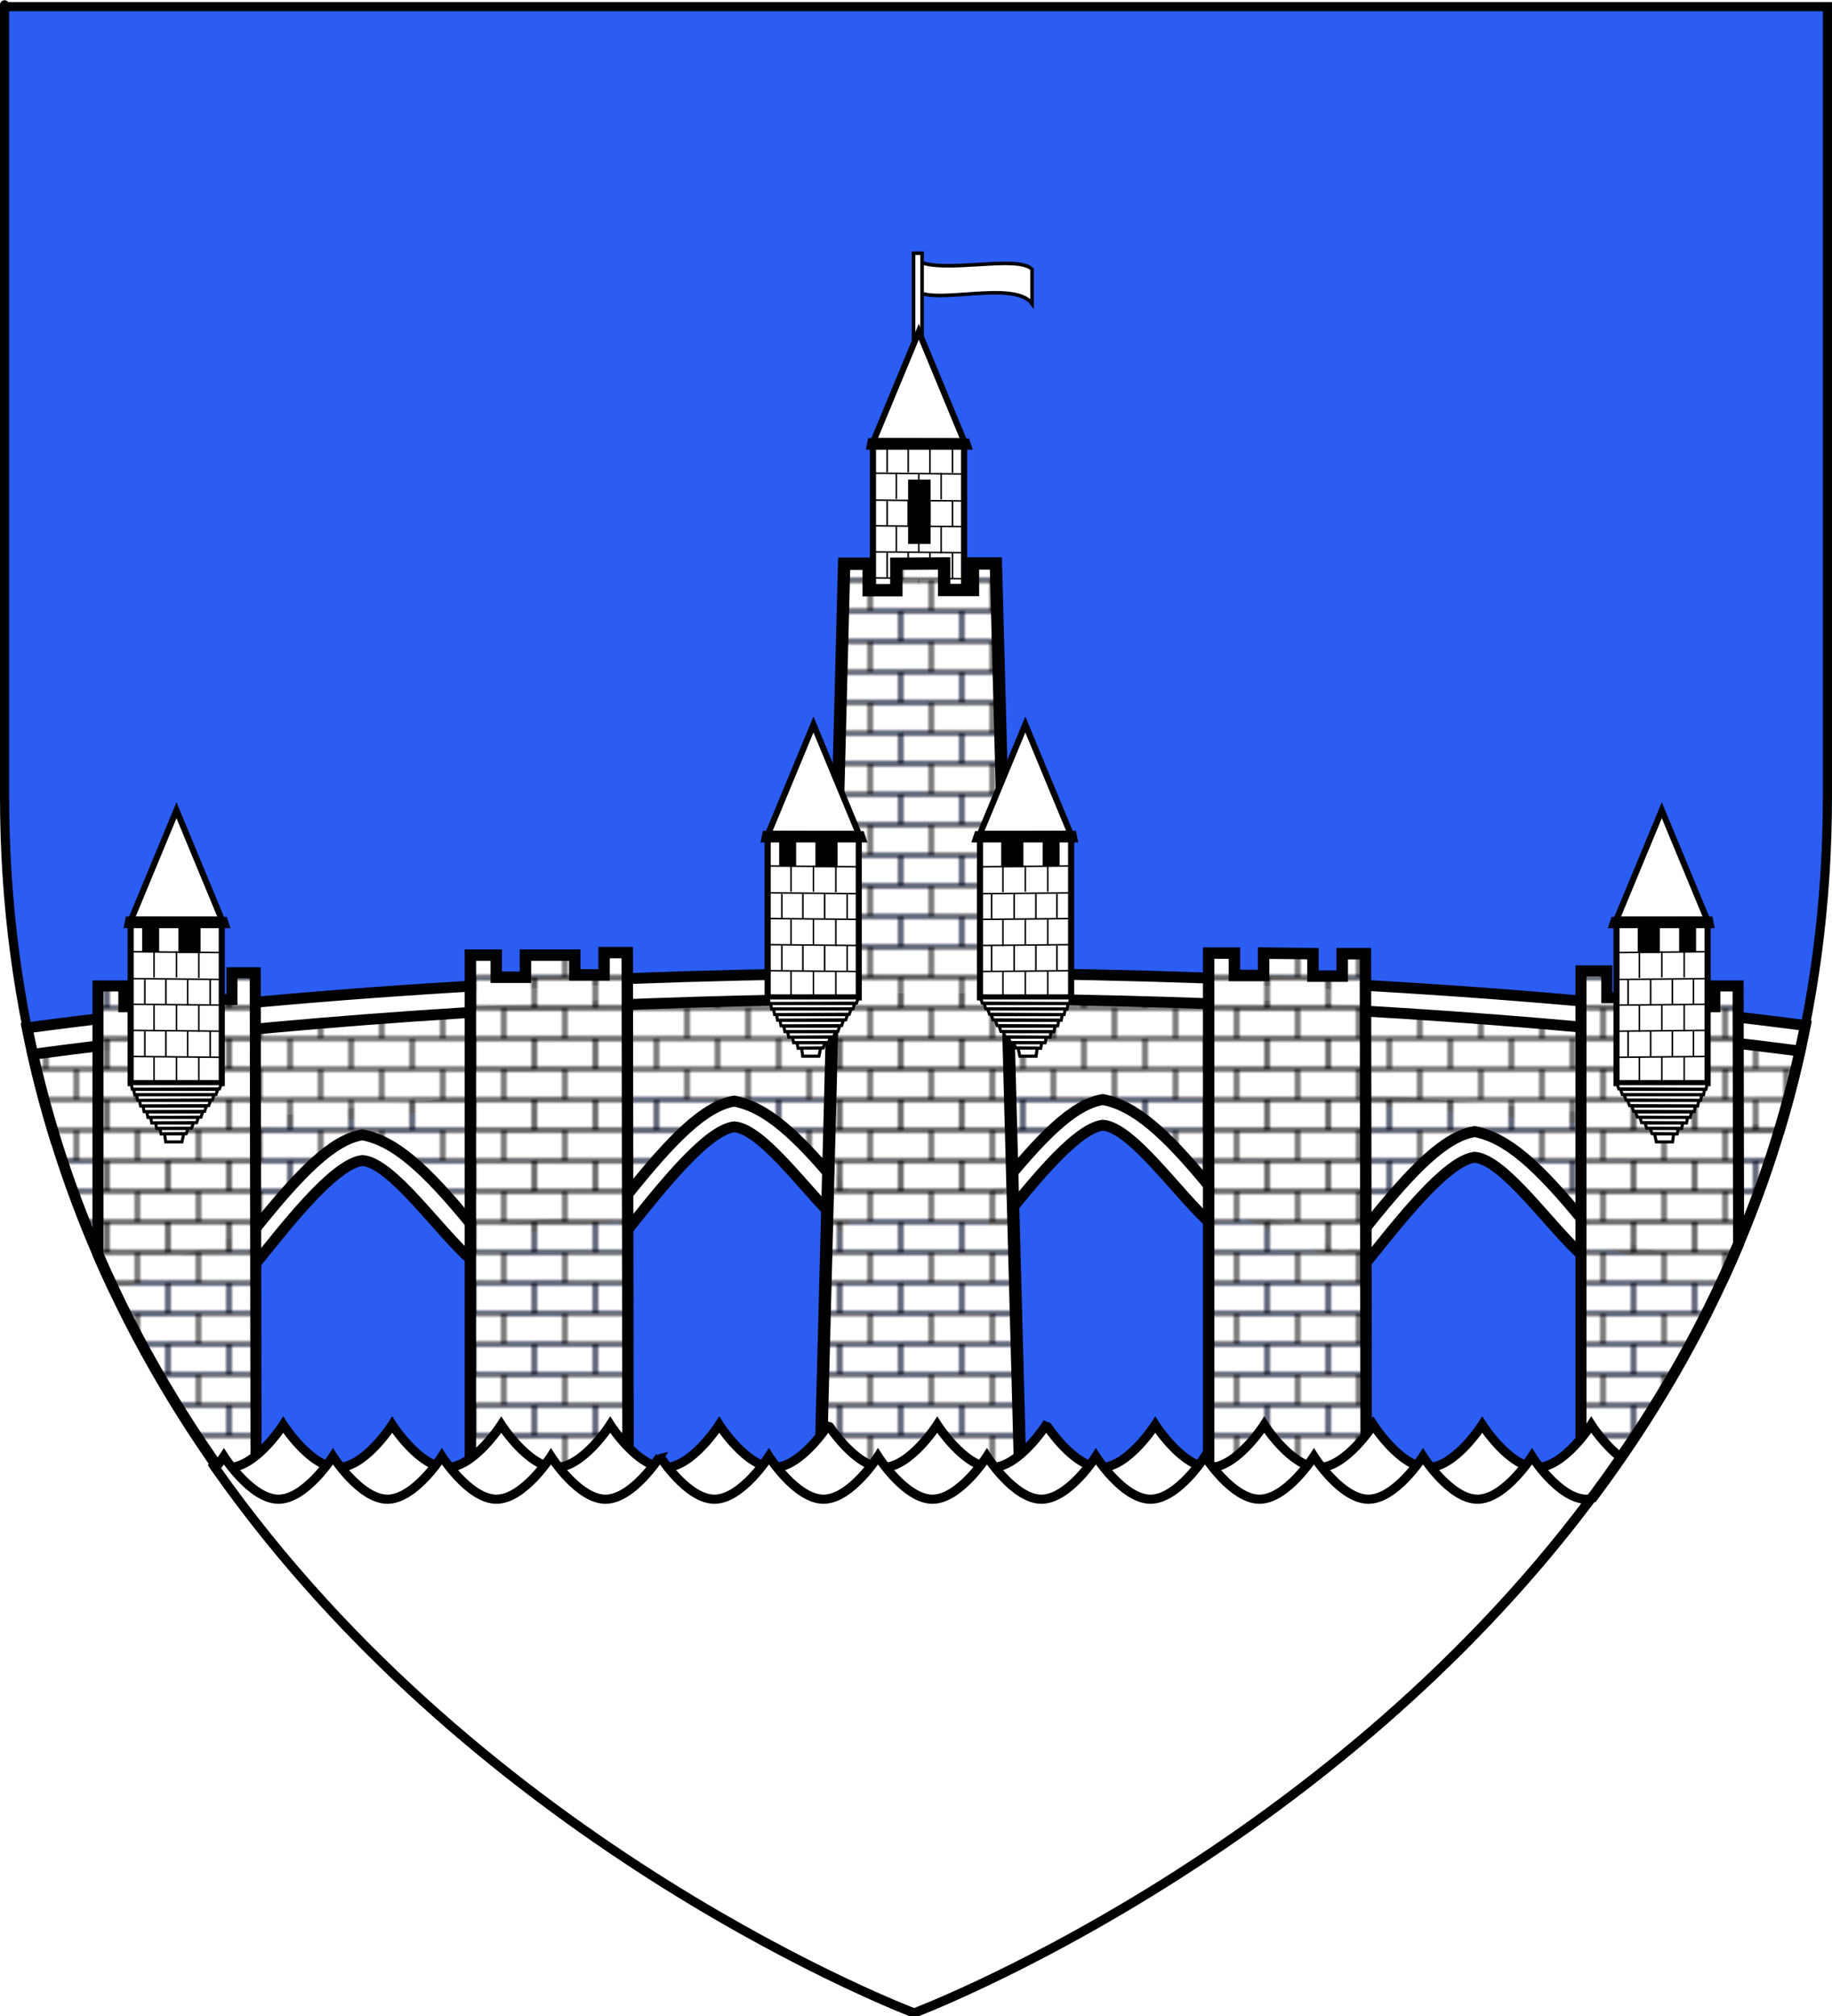 <?xml version="1.0" encoding="UTF-8" standalone="no"?>
<!-- Created with Inkscape (http://www.inkscape.org/) -->
<svg
   xmlns:dc="http://purl.org/dc/elements/1.1/"
   xmlns:cc="http://web.resource.org/cc/"
   xmlns:rdf="http://www.w3.org/1999/02/22-rdf-syntax-ns#"
   xmlns:svg="http://www.w3.org/2000/svg"
   xmlns="http://www.w3.org/2000/svg"
   xmlns:xlink="http://www.w3.org/1999/xlink"
   xmlns:sodipodi="http://sodipodi.sourceforge.net/DTD/sodipodi-0.dtd"
   xmlns:inkscape="http://www.inkscape.org/namespaces/inkscape"
   version="1.0"
   width="600"
   height="660"
   id="svg2"
   sodipodi:version="0.32"
   inkscape:version="0.44.1"
   sodipodi:docname="Blason_Charenton-le-Pont_94.svg"
   sodipodi:docbase="O:\blasons">
  <sodipodi:namedview
     inkscape:window-height="712"
     inkscape:window-width="1024"
     inkscape:pageshadow="2"
     inkscape:pageopacity="0.0"
     guidetolerance="10.0"
     gridtolerance="10.0"
     objecttolerance="10.0"
     borderopacity="1.0"
     bordercolor="#666666"
     pagecolor="#ffffff"
     id="base"
     inkscape:zoom="0.46604765"
     inkscape:cx="319.98937"
     inkscape:cy="192.8696"
     inkscape:window-x="-4"
     inkscape:window-y="-4"
     inkscape:current-layer="svg2" />
  <desc
     id="desc4">Flag of Canton of Valais (Wallis)</desc>
  <defs
     id="defs6">
    <pattern
       inkscape:collect="always"
       xlink:href="#pattern3964"
       id="pattern4021"
       patternTransform="translate(-65,390)" />
    <pattern
       inkscape:collect="always"
       xlink:href="#pattern3966"
       id="pattern4014"
       patternTransform="translate(-65,390)" />
    <pattern
       inkscape:collect="always"
       xlink:href="#pattern3970"
       id="pattern4008"
       patternTransform="translate(-65,390)" />
    <pattern
       inkscape:collect="always"
       xlink:href="#pattern3974"
       id="pattern4002"
       patternTransform="translate(-65,390)" />
    <pattern
       inkscape:collect="always"
       xlink:href="#pattern3978"
       id="pattern3996"
       patternTransform="translate(-65,390)" />
    <pattern
       inkscape:collect="always"
       xlink:href="#pattern3982"
       id="pattern3990"
       patternTransform="translate(-65,390)" />
    <pattern
       inkscape:collect="always"
       xlink:href="#pattern3874"
       id="pattern3982"
       patternTransform="translate(-54.733,390)" />
    <pattern
       inkscape:collect="always"
       xlink:href="#pattern3870"
       id="pattern3978"
       patternTransform="translate(-54.733,390)" />
    <pattern
       inkscape:collect="always"
       xlink:href="#pattern3866"
       id="pattern3974"
       patternTransform="translate(-54.733,390)" />
    <pattern
       inkscape:collect="always"
       xlink:href="#pattern3862"
       id="pattern3970"
       patternTransform="translate(-54.733,390)" />
    <pattern
       inkscape:collect="always"
       xlink:href="#pattern3858"
       id="pattern3966"
       patternTransform="translate(-54.733,390)" />
    <pattern
       inkscape:collect="always"
       xlink:href="#pattern3856"
       id="pattern3964"
       patternTransform="translate(-54.733,390)" />
    <pattern
       inkscape:collect="always"
       xlink:href="#pattern2267"
       id="pattern3874"
       patternTransform="translate(-65,390)" />
    <pattern
       inkscape:collect="always"
       xlink:href="#pattern2273"
       id="pattern3870"
       patternTransform="translate(-65,390)" />
    <pattern
       inkscape:collect="always"
       xlink:href="#pattern2279"
       id="pattern3866"
       patternTransform="translate(-65,390)" />
    <pattern
       inkscape:collect="always"
       xlink:href="#pattern2285"
       id="pattern3862"
       patternTransform="translate(-65,390)" />
    <pattern
       inkscape:collect="always"
       xlink:href="#pattern2291"
       id="pattern3858"
       patternTransform="translate(-65,390)" />
    <pattern
       inkscape:collect="always"
       xlink:href="#pattern2300"
       id="pattern3856"
       patternTransform="translate(-65,390)" />
    <pattern
       inkscape:collect="always"
       xlink:href="#pattern18108"
       id="pattern2300"
       patternTransform="translate(-65,390)" />
    <pattern
       inkscape:collect="always"
       xlink:href="#pattern18108"
       id="pattern2291"
       patternTransform="translate(-65,390)" />
    <pattern
       inkscape:collect="always"
       xlink:href="#pattern18108"
       id="pattern2285"
       patternTransform="translate(-65,390)" />
    <pattern
       inkscape:collect="always"
       xlink:href="#pattern18108"
       id="pattern2279"
       patternTransform="translate(-65,390)" />
    <pattern
       inkscape:collect="always"
       xlink:href="#pattern18108"
       id="pattern2273"
       patternTransform="translate(-65,390)" />
    <pattern
       inkscape:collect="always"
       xlink:href="#pattern18108"
       id="pattern2267"
       patternTransform="translate(-65,390)" />
    <linearGradient
       id="linearGradient2893">
      <stop
         style="stop-color:#ffffff;stop-opacity:0.314"
         offset="0"
         id="stop2895" />
      <stop
         style="stop-color:#ffffff;stop-opacity:0.251"
         offset="0.19"
         id="stop2897" />
      <stop
         style="stop-color:#6b6b6b;stop-opacity:0.125"
         offset="0.6"
         id="stop2901" />
      <stop
         style="stop-color:#000000;stop-opacity:0.125"
         offset="1"
         id="stop2899" />
    </linearGradient>
    <radialGradient
       cx="221.445"
       cy="226.331"
       r="300"
       fx="221.445"
       fy="226.331"
       id="radialGradient3163"
       xlink:href="#linearGradient2893"
       gradientUnits="userSpaceOnUse"
       gradientTransform="matrix(1.353,0,0,1.349,-77.629,-85.747)" />
    <pattern
       id="pattern18108"
       patternTransform="translate(-65,390)"
       height="20"
       width="40"
       patternUnits="userSpaceOnUse">
      <g
         transform="translate(65,-390)"
         id="g18100">
        <path
           id="path18072"
           d="M -65,390.25 L -25,390.25 L -25,399.75 L -65,399.75 L -65,390.25 z "
           style="opacity:1;fill:#ffffff;fill-opacity:1;fill-rule:nonzero;stroke:none;stroke-width:0.5;stroke-linecap:square;stroke-linejoin:miter;marker-start:none;stroke-miterlimit:1.5;stroke-dasharray:none;stroke-opacity:1;display:inline" />
        <path
           id="path18074"
           d="M -64.75,400.25 L -45.25,400.25 L -45.25,409.75 L -64.75,409.75 L -64.75,400.25 z "
           style="opacity:1;fill:#ffffff;fill-opacity:1;fill-rule:nonzero;stroke:#000000;stroke-width:0.5;stroke-linecap:square;stroke-linejoin:miter;marker-start:none;stroke-miterlimit:1.5;stroke-dasharray:none;stroke-opacity:1;display:inline" />
        <path
           id="path18076"
           d="M -44.75,400.25 L -25.25,400.25 L -25.25,409.75 L -44.75,409.75 L -44.75,400.25 z "
           style="opacity:1;fill:#ffffff;fill-opacity:1;fill-rule:nonzero;stroke:#000000;stroke-width:0.5;stroke-linecap:square;stroke-linejoin:miter;marker-start:none;stroke-miterlimit:1.5;stroke-dasharray:none;stroke-opacity:1;display:inline" />
        <path
           id="path18078"
           d="M -54.75,390.25 L -35.25,390.25 L -35.25,399.75 L -54.75,399.75 L -54.75,390.25 z "
           style="opacity:1;fill:#ffffff;fill-opacity:1;fill-rule:nonzero;stroke:#000000;stroke-width:0.5;stroke-linecap:square;stroke-linejoin:miter;marker-start:none;stroke-miterlimit:1.5;stroke-dasharray:none;stroke-opacity:1;display:inline" />
        <path
           id="path18080"
           d="M -25.25,399.75 C -28.417,399.75 -31.583,399.75 -34.75,399.75 C -34.75,396.583 -34.75,393.417 -34.75,390.25 C -31.583,390.25 -28.417,390.25 -25.25,390.25"
           style="opacity:1;fill:none;fill-opacity:1;fill-rule:nonzero;stroke:#000000;stroke-width:0.5;stroke-linecap:square;stroke-linejoin:miter;marker-start:none;stroke-miterlimit:1.5;stroke-dasharray:none;stroke-opacity:1;display:inline" />
        <path
           sodipodi:nodetypes="cccc"
           id="path18082"
           d="M -64.75,390.25 L -55.25,390.25 L -55.25,399.75 L -64.75,399.75"
           style="opacity:1;fill:none;fill-opacity:1;fill-rule:nonzero;stroke:#000000;stroke-width:0.5;stroke-linecap:square;stroke-linejoin:miter;marker-start:none;stroke-miterlimit:1.5;stroke-dasharray:none;stroke-opacity:1;display:inline" />
      </g>
    </pattern>
  </defs>
  <g
     style="display:inline"
     id="layer3">
    <path
       d="M 300,658.5 C 300,658.5 598.5,546.18 598.5,260.728 C 598.5,-24.723 598.5,2.176 598.5,2.176 L 1.5,2.176 L 1.5,260.728 C 1.5,546.18 300,658.5 300,658.5 z "
       style="fill:#2b5df2;fill-opacity:1;fill-rule:evenodd;stroke:none;stroke-width:1px;stroke-linecap:butt;stroke-linejoin:miter;stroke-opacity:1"
       id="path2855" />
  </g>
  <path
     style="fill:white;fill-opacity:1;fill-rule:nonzero;stroke:black;stroke-width:3.565;stroke-miterlimit:4;stroke-opacity:1;display:inline"
     d="M 299.531 318.562 C 198.345 318.697 97.287 324.645 8.875 336.5 C 11.369 348.965 14.467 361.024 18.062 372.688 C 71.929 372.446 162.472 354.199 299.094 353.969 C 436.222 353.738 528.391 370.101 582.812 369.812 C 586.108 358.802 588.963 347.438 591.281 335.719 C 502.345 324.154 400.878 318.428 299.531 318.562 z "
     id="path9623" />
  <path
     style="fill:url(#pattern4021);fill-opacity:1;fill-rule:nonzero;stroke:black;stroke-width:3.565;stroke-miterlimit:4;stroke-opacity:1;display:inline"
     d="M 305 326.938 C 221.676 326.921 138.286 330.993 61 339.156 C 43.927 340.96 27.162 342.954 10.75 345.156 C 16.867 372.323 25.76 397.515 36.688 420.812 L 59.031 413.031 L 76.375 407 L 119.094 374.312 L 154.281 403.969 L 199 398.438 L 241.219 363.75 L 276.406 393.938 L 320.156 396.938 L 362.375 362.25 L 400.062 393.406 L 440.281 412.031 L 484 374.312 L 521.188 405.469 L 546.594 412.625 L 564.75 417.719 C 575.165 394.981 583.644 370.469 589.5 344.094 C 576.103 342.357 562.488 340.754 548.656 339.281 C 471.591 331.076 388.324 326.954 305 326.938 z "
     id="rect9492" />
  <path
     id="path9621"
     style="fill:white;fill-opacity:1;fill-rule:nonzero;stroke:black;stroke-width:3.565;stroke-miterlimit:4;stroke-opacity:1;display:inline"
     d="M 204.782,391.988 C 220.439,372.321 230.892,362.055 240.475,360.495 C 250.921,362.497 260.808,371.111 276.167,389.888 L 276.167,401.436 C 265.227,391.814 250.277,369.731 240.475,368.893 C 231.061,369.977 215.102,390.76 204.782,403.535 L 204.782,391.988 z " />
  <path
     id="path9619"
     style="fill:white;fill-opacity:1;fill-rule:nonzero;stroke:black;stroke-width:3.565;stroke-miterlimit:4;stroke-opacity:1;display:inline"
     d="M 83.008,403.011 C 98.665,383.343 109.117,373.077 118.701,371.517 C 129.147,373.519 139.034,382.133 154.393,400.911 L 154.393,412.459 C 143.452,402.836 128.503,380.753 118.701,379.915 C 109.287,380.999 93.328,401.783 83.008,414.558 L 83.008,403.011 z " />
  <path
     id="path9617"
     style="fill:white;fill-opacity:1;fill-rule:nonzero;stroke:black;stroke-width:3.565;stroke-miterlimit:4;stroke-opacity:1;display:inline"
     d="M 447.281,401.961 C 462.938,382.293 473.39,372.027 482.974,370.467 C 493.42,372.47 503.307,381.084 518.666,399.861 L 518.666,411.409 C 507.726,401.787 492.776,379.703 482.974,378.866 C 473.56,379.95 457.601,400.733 447.281,413.508 L 447.281,401.961 z " />
  <path
     id="path9615"
     style="fill:white;fill-opacity:1;fill-rule:nonzero;stroke:black;stroke-width:3.565;stroke-miterlimit:4;stroke-opacity:1;display:inline"
     d="M 325.507,391.463 C 341.164,371.796 351.616,361.53 361.199,359.97 C 371.645,361.972 381.533,370.586 396.892,389.363 L 396.892,400.911 C 385.951,391.289 371.002,369.206 361.199,368.368 C 351.785,369.452 335.827,390.235 325.507,403.011 L 325.507,391.463 z " />
  <path
     style="fill:url(#pattern4014);fill-opacity:1;fill-rule:evenodd;stroke:black;stroke-width:3.615;stroke-linecap:butt;stroke-linejoin:miter;stroke-miterlimit:4;stroke-dasharray:none;stroke-opacity:1"
     d="M 75.969 318.469 L 75.969 327.25 L 66.344 327.25 L 66.344 320.469 L 50.156 320.781 L 50.156 329.562 L 40.562 329.562 L 40.562 322.781 L 32.094 322.781 L 32.094 410.656 C 44.977 440.392 61.165 467.168 79.188 491.125 L 83.875 491.219 L 83.594 318.469 L 80.062 318.469 L 75.969 318.469 z "
     id="path14658" />
  <path
     style="fill:url(#pattern4008);fill-opacity:1;fill-rule:evenodd;stroke:black;stroke-width:3.615;stroke-linecap:butt;stroke-linejoin:miter;stroke-miterlimit:4;stroke-dasharray:none;stroke-opacity:1;display:inline"
     d="M 517.781 317.844 L 517.781 489.875 L 521.656 489.969 C 540.039 465.362 556.49 437.823 569.406 407.156 L 569.25 322.781 L 561.625 322.781 L 561.625 329.562 L 552.031 329.562 L 552.031 319.844 L 535.844 319.844 L 535.844 326.625 L 526.25 326.625 L 526.25 317.844 L 517.781 317.844 z "
     id="path17569" />
  <path
     style="fill:url(#pattern4002);fill-opacity:1;fill-rule:evenodd;stroke:black;stroke-width:3.735;stroke-linecap:butt;stroke-linejoin:miter;stroke-miterlimit:4;stroke-dasharray:none;stroke-opacity:1;display:inline"
     d="M 172.094,312.688 L 172.094,319.938 L 162.531,319.938 L 162.531,312.688 L 154.062,312.688 L 154.062,494.312 L 180,494.906 L 180,494.188 L 205.719,494.781 L 205.438,311.875 L 201.906,311.875 L 197.844,311.875 L 197.844,319.156 L 188.25,319.156 L 188.25,312.688 L 172.094,312.688 z "
     id="path17577"
     sodipodi:nodetypes="cccccccccccccccc" />
  <path
     style="fill:url(#pattern3996);fill-opacity:1;fill-rule:evenodd;stroke:black;stroke-width:3.756;stroke-linecap:butt;stroke-linejoin:miter;stroke-miterlimit:4;stroke-dasharray:none;stroke-opacity:1;display:inline"
     d="M 413.844,312.031 L 413.844,319.344 L 404.281,319.344 L 404.281,312.031 L 395.844,312.031 L 395.844,493.156 L 421.75,493.75 L 421.75,493.031 L 447.469,493.625 L 447.188,312.219 L 443.656,312.219 L 439.594,312.219 L 439.594,319.562 L 430,319.562 L 430,312.219 L 413.844,312.031 z "
     id="path17581"
     sodipodi:nodetypes="cccccccccccccccc" />
  <g
     style="display:inline"
     id="g11123"
     transform="matrix(-0.587,0,0,0.587,478.083,64.483)">
    <path
       sodipodi:nodetypes="ccccc"
       id="path11116"
       d="M 302.53,35.716 L 302.53,52.651 C 291.546,59.974 248.247,46.243 238.636,59.516 L 238.636,40.293 C 246.874,32.055 287.884,43.039 302.53,35.716 z "
       style="fill:white;fill-opacity:1;fill-rule:evenodd;stroke:black;stroke-width:2;stroke-linecap:butt;stroke-linejoin:miter;stroke-miterlimit:4;stroke-dasharray:none;stroke-opacity:1" />
    <rect
       y="31.353"
       x="299.989"
       height="94.306"
       width="4.75"
       id="rect11118"
       style="fill:white;fill-opacity:1;stroke:black;stroke-width:2;stroke-miterlimit:4;stroke-dasharray:none;stroke-opacity:1" />
  </g>
  <g
     id="g10155"
     transform="translate(421.793,11.379)">
    <path
       sodipodi:nodetypes="ccc"
       id="path9126"
       d="M -110.915,155.357 C -110.915,161.052 -110.915,162.036 -110.915,162.036 L -111.015,162.036"
       style="fill:none;fill-rule:evenodd;stroke:black;stroke-width:0.486px;stroke-linecap:butt;stroke-linejoin:miter;stroke-opacity:1" />
    <rect
       x="-135.884"
       y="134.796"
       style="fill:white;fill-opacity:1;stroke:black;stroke-width:2;stroke-miterlimit:4;stroke-dasharray:none;stroke-opacity:1"
       width="29.839"
       height="51.765"
       id="rect9128" />
    <path
       id="path9130"
       d="M -135.927,134.72 L -106.042,134.996"
       style="fill:none;fill-rule:evenodd;stroke:black;stroke-width:0.491px;stroke-linecap:butt;stroke-linejoin:miter;stroke-opacity:1" />
    <path
       style="fill:none;fill-rule:evenodd;stroke:black;stroke-width:0.491px;stroke-linecap:butt;stroke-linejoin:miter;stroke-opacity:1"
       d="M -135.927,143.534 L -106.042,143.809"
       id="path9132" />
    <path
       id="path9134"
       d="M -135.927,152.348 L -106.042,152.623"
       style="fill:none;fill-rule:evenodd;stroke:black;stroke-width:0.491px;stroke-linecap:butt;stroke-linejoin:miter;stroke-opacity:1" />
    <path
       style="fill:none;fill-rule:evenodd;stroke:black;stroke-width:0.491px;stroke-linecap:butt;stroke-linejoin:miter;stroke-opacity:1"
       d="M -135.927,160.748 L -106.042,161.024"
       id="path9136" />
    <path
       style="fill:none;fill-rule:evenodd;stroke:black;stroke-width:0.491px;stroke-linecap:butt;stroke-linejoin:miter;stroke-opacity:1"
       d="M -135.927,169.287 L -106.042,169.562"
       id="path9138" />
    <path
       id="path9140"
       d="M -135.927,177.825 L -106.042,178.101"
       style="fill:none;fill-rule:evenodd;stroke:black;stroke-width:0.491px;stroke-linecap:butt;stroke-linejoin:miter;stroke-opacity:1" />
    <g
       id="g9142"
       transform="matrix(0.491,0,0,0.566,-351.039,56.504)">
      <path
         style="fill:none;fill-rule:evenodd;stroke:black;stroke-width:1px;stroke-linecap:butt;stroke-linejoin:miter;stroke-opacity:1"
         d="M 453.797,168.673 C 453.797,153.521 453.797,153.521 453.797,153.521"
         id="path9144" />
      <path
         id="path9146"
         d="M 468.739,168.673 C 468.739,153.521 468.739,153.521 468.739,153.521"
         style="fill:none;fill-rule:evenodd;stroke:black;stroke-width:1px;stroke-linecap:butt;stroke-linejoin:miter;stroke-opacity:1" />
      <path
         style="fill:none;fill-rule:evenodd;stroke:black;stroke-width:1.009px;stroke-linecap:butt;stroke-linejoin:miter;stroke-opacity:1"
         d="M 483.681,168.945 C 483.681,153.529 483.681,153.529 483.681,153.529"
         id="path9148" />
    </g>
    <g
       id="g9150"
       transform="matrix(0.491,0,0,0.491,-351.039,69.564)">
      <path
         id="path9152"
         d="M 447.649,186.016 C 447.649,169.26 447.649,169.26 447.649,169.26"
         style="fill:none;fill-rule:evenodd;stroke:black;stroke-width:1.051px;stroke-linecap:butt;stroke-linejoin:miter;stroke-opacity:1" />
      <path
         style="fill:none;fill-rule:evenodd;stroke:black;stroke-width:1.051px;stroke-linecap:butt;stroke-linejoin:miter;stroke-opacity:1"
         d="M 461.697,186.016 C 461.697,169.26 461.697,169.26 461.697,169.26"
         id="path9154" />
      <path
         id="path9156"
         d="M 476.202,186.316 C 476.202,169.269 476.202,169.269 476.202,169.269"
         style="fill:none;fill-rule:evenodd;stroke:black;stroke-width:1.06px;stroke-linecap:butt;stroke-linejoin:miter;stroke-opacity:1" />
      <path
         style="fill:none;fill-rule:evenodd;stroke:black;stroke-width:1.06px;stroke-linecap:butt;stroke-linejoin:miter;stroke-opacity:1"
         d="M 491.231,186.316 C 491.231,169.269 491.231,169.269 491.231,169.269"
         id="path9158" />
    </g>
    <g
       transform="matrix(0.491,0,0,0.566,-351.039,74.132)"
       id="g9160">
      <path
         id="path9162"
         d="M 453.797,168.673 C 453.797,153.521 453.797,153.521 453.797,153.521"
         style="fill:none;fill-rule:evenodd;stroke:black;stroke-width:1px;stroke-linecap:butt;stroke-linejoin:miter;stroke-opacity:1" />
      <path
         style="fill:none;fill-rule:evenodd;stroke:black;stroke-width:1px;stroke-linecap:butt;stroke-linejoin:miter;stroke-opacity:1"
         d="M 468.739,168.673 C 468.739,153.521 468.739,153.521 468.739,153.521"
         id="path9164" />
      <path
         id="path9166"
         d="M 483.681,168.945 C 483.681,153.529 483.681,153.529 483.681,153.529"
         style="fill:none;fill-rule:evenodd;stroke:black;stroke-width:1.009px;stroke-linecap:butt;stroke-linejoin:miter;stroke-opacity:1" />
    </g>
    <g
       transform="matrix(0.491,0,0,0.491,-351.039,86.503)"
       id="g9168">
      <path
         style="fill:none;fill-rule:evenodd;stroke:black;stroke-width:1.051px;stroke-linecap:butt;stroke-linejoin:miter;stroke-opacity:1"
         d="M 447.649,186.016 C 447.649,169.26 447.649,169.26 447.649,169.26"
         id="path9170" />
      <path
         id="path9172"
         d="M 461.697,186.016 C 461.697,169.26 461.697,169.26 461.697,169.26"
         style="fill:none;fill-rule:evenodd;stroke:black;stroke-width:1.051px;stroke-linecap:butt;stroke-linejoin:miter;stroke-opacity:1" />
      <path
         style="fill:none;fill-rule:evenodd;stroke:black;stroke-width:1.06px;stroke-linecap:butt;stroke-linejoin:miter;stroke-opacity:1"
         d="M 476.202,186.316 C 476.202,169.269 476.202,169.269 476.202,169.269"
         id="path9174" />
      <path
         id="path9176"
         d="M 491.231,186.316 C 491.231,169.269 491.231,169.269 491.231,169.269"
         style="fill:none;fill-rule:evenodd;stroke:black;stroke-width:1.06px;stroke-linecap:butt;stroke-linejoin:miter;stroke-opacity:1" />
    </g>
    <g
       id="g9178"
       transform="matrix(0.491,0,0,0.566,-351.039,91.071)">
      <path
         style="fill:none;fill-rule:evenodd;stroke:black;stroke-width:1px;stroke-linecap:butt;stroke-linejoin:miter;stroke-opacity:1"
         d="M 453.797,168.673 C 453.797,153.521 453.797,153.521 453.797,153.521"
         id="path9180" />
      <path
         id="path9182"
         d="M 468.739,168.673 C 468.739,153.521 468.739,153.521 468.739,153.521"
         style="fill:none;fill-rule:evenodd;stroke:black;stroke-width:1px;stroke-linecap:butt;stroke-linejoin:miter;stroke-opacity:1" />
      <path
         style="fill:none;fill-rule:evenodd;stroke:black;stroke-width:1.009px;stroke-linecap:butt;stroke-linejoin:miter;stroke-opacity:1"
         d="M 483.681,168.945 C 483.681,153.529 483.681,153.529 483.681,153.529"
         id="path9184" />
    </g>
    <path
       style="fill:white;fill-opacity:1;fill-rule:evenodd;stroke:black;stroke-width:2;stroke-linecap:butt;stroke-linejoin:miter;stroke-miterlimit:4;stroke-dasharray:none;stroke-opacity:1"
       d="M -135.723,133.019 L -106.04,133.019 L -120.881,97.222 L -135.723,133.019 z "
       id="path9186"
       sodipodi:nodetypes="cccc" />
    <path
       style="fill:white;fill-opacity:1;fill-rule:evenodd;stroke:black;stroke-width:2;stroke-linecap:butt;stroke-linejoin:miter;stroke-miterlimit:4;stroke-dasharray:none;stroke-opacity:1"
       d="M -136.639,133.032 L -136.994,134.84 L -104.585,134.84 L -105.153,133.133 L -136.639,133.032 z "
       id="path9188"
       sodipodi:nodetypes="ccccc" />
    <g
       transform="matrix(0.491,0,0,0.491,-351.039,51.926)"
       id="g9258">
      <path
         style="fill:none;fill-rule:evenodd;stroke:black;stroke-width:1.051px;stroke-linecap:butt;stroke-linejoin:miter;stroke-opacity:1"
         d="M 447.649,186.016 C 447.649,169.26 447.649,169.26 447.649,169.26"
         id="path9260" />
      <path
         id="path9262"
         d="M 461.697,186.016 C 461.697,169.26 461.697,169.26 461.697,169.26"
         style="fill:none;fill-rule:evenodd;stroke:black;stroke-width:1.051px;stroke-linecap:butt;stroke-linejoin:miter;stroke-opacity:1" />
      <path
         style="fill:none;fill-rule:evenodd;stroke:black;stroke-width:1.06px;stroke-linecap:butt;stroke-linejoin:miter;stroke-opacity:1"
         d="M 476.202,186.316 C 476.202,169.269 476.202,169.269 476.202,169.269"
         id="path9264" />
      <path
         id="path9266"
         d="M 491.231,186.316 C 491.231,169.269 491.231,169.269 491.231,169.269"
         style="fill:none;fill-rule:evenodd;stroke:black;stroke-width:1.06px;stroke-linecap:butt;stroke-linejoin:miter;stroke-opacity:1" />
    </g>
    <rect
       y="146.64"
       x="-123.378"
       height="19.043"
       width="5.364"
       id="rect9268"
       style="fill:black;fill-opacity:1;fill-rule:nonzero;stroke:black;stroke-width:2;stroke-miterlimit:4;stroke-dasharray:none;stroke-opacity:1" />
  </g>
  <path
     style="fill:url(#pattern3990);fill-opacity:1;fill-rule:evenodd;stroke:black;stroke-width:4.056;stroke-linecap:butt;stroke-linejoin:miter;stroke-miterlimit:4;stroke-dasharray:none;stroke-opacity:1;display:inline"
     d="M 293.562,184.562 L 293.562,193.219 L 284.5,193.219 L 284.5,184.562 L 276.469,184.562 L 268.469,491.812 L 334.438,493.5 L 326.156,184.469 L 318.656,184.469 L 318.656,193.156 L 309.219,193.156 L 309.219,184.469 L 293.562,184.562 z "
     id="path17585"
     sodipodi:nodetypes="ccccccccccccc" />
  <g
     style="display:inline"
     id="layer2" />
  <g
     style="display:inline"
     id="layer1">
    <path
       d="M 300,658.5 C 300,658.5 1.5,546.18 1.5,260.728 C 1.5,-24.723 1.5,2.176 1.5,2.176 L 598.5,2.176 L 598.5,260.728 C 598.5,546.18 300,658.5 300,658.5 z "
       style="opacity:1;fill:none;fill-opacity:1;fill-rule:evenodd;stroke:#000000;stroke-width:3;stroke-linecap:butt;stroke-linejoin:miter;stroke-miterlimit:4;stroke-dasharray:none;stroke-opacity:1"
       id="path1411" />
  </g>
  <g
     id="g8215"
     transform="translate(-426.995,0)">
    <path
       style="fill:none;fill-rule:evenodd;stroke:black;stroke-width:0.486px;stroke-linecap:butt;stroke-linejoin:miter;stroke-opacity:1"
       d="M 703.379,295.323 C 703.379,301.018 703.379,302.002 703.379,302.002 L 703.28,302.002"
       id="path3890"
       sodipodi:nodetypes="ccc" />
    <rect
       id="rect3892"
       height="51.765"
       width="29.839"
       style="fill:white;fill-opacity:1;stroke:black;stroke-width:2;stroke-miterlimit:4;stroke-dasharray:none;stroke-opacity:1"
       y="274.762"
       x="678.41" />
    <path
       style="fill:none;fill-rule:evenodd;stroke:black;stroke-width:0.491px;stroke-linecap:butt;stroke-linejoin:miter;stroke-opacity:1"
       d="M 678.368,274.686 L 708.252,274.961"
       id="path3914" />
    <path
       id="path3916"
       d="M 678.368,283.499 L 708.252,283.775"
       style="fill:none;fill-rule:evenodd;stroke:black;stroke-width:0.491px;stroke-linecap:butt;stroke-linejoin:miter;stroke-opacity:1" />
    <path
       style="fill:none;fill-rule:evenodd;stroke:black;stroke-width:0.491px;stroke-linecap:butt;stroke-linejoin:miter;stroke-opacity:1"
       d="M 678.368,292.313 L 708.252,292.589"
       id="path3918" />
    <path
       id="path3920"
       d="M 678.368,300.714 L 708.252,300.989"
       style="fill:none;fill-rule:evenodd;stroke:black;stroke-width:0.491px;stroke-linecap:butt;stroke-linejoin:miter;stroke-opacity:1" />
    <path
       id="path3922"
       d="M 678.368,309.252 L 708.252,309.528"
       style="fill:none;fill-rule:evenodd;stroke:black;stroke-width:0.491px;stroke-linecap:butt;stroke-linejoin:miter;stroke-opacity:1" />
    <path
       style="fill:none;fill-rule:evenodd;stroke:black;stroke-width:0.491px;stroke-linecap:butt;stroke-linejoin:miter;stroke-opacity:1"
       d="M 678.368,317.791 L 708.252,318.066"
       id="path3924" />
    <g
       transform="matrix(0.491,0,0,0.566,463.255,196.47)"
       id="g4026">
      <path
         id="path4028"
         d="M 453.797,168.673 C 453.797,153.521 453.797,153.521 453.797,153.521"
         style="fill:none;fill-rule:evenodd;stroke:black;stroke-width:1px;stroke-linecap:butt;stroke-linejoin:miter;stroke-opacity:1" />
      <path
         style="fill:none;fill-rule:evenodd;stroke:black;stroke-width:1px;stroke-linecap:butt;stroke-linejoin:miter;stroke-opacity:1"
         d="M 468.739,168.673 C 468.739,153.521 468.739,153.521 468.739,153.521"
         id="path4030" />
      <path
         id="path4032"
         d="M 483.681,168.945 C 483.681,153.529 483.681,153.529 483.681,153.529"
         style="fill:none;fill-rule:evenodd;stroke:black;stroke-width:1.009px;stroke-linecap:butt;stroke-linejoin:miter;stroke-opacity:1" />
    </g>
    <g
       transform="matrix(0.491,0,0,0.491,463.255,209.529)"
       id="g4034">
      <path
         style="fill:none;fill-rule:evenodd;stroke:black;stroke-width:1.051px;stroke-linecap:butt;stroke-linejoin:miter;stroke-opacity:1"
         d="M 447.649,186.016 C 447.649,169.26 447.649,169.26 447.649,169.26"
         id="path4036" />
      <path
         id="path4038"
         d="M 461.697,186.016 C 461.697,169.26 461.697,169.26 461.697,169.26"
         style="fill:none;fill-rule:evenodd;stroke:black;stroke-width:1.051px;stroke-linecap:butt;stroke-linejoin:miter;stroke-opacity:1" />
      <path
         style="fill:none;fill-rule:evenodd;stroke:black;stroke-width:1.06px;stroke-linecap:butt;stroke-linejoin:miter;stroke-opacity:1"
         d="M 476.202,186.316 C 476.202,169.269 476.202,169.269 476.202,169.269"
         id="path4040" />
      <path
         id="path4042"
         d="M 491.231,186.316 C 491.231,169.269 491.231,169.269 491.231,169.269"
         style="fill:none;fill-rule:evenodd;stroke:black;stroke-width:1.06px;stroke-linecap:butt;stroke-linejoin:miter;stroke-opacity:1" />
    </g>
    <g
       id="g4044"
       transform="matrix(0.491,0,0,0.566,463.255,214.097)">
      <path
         style="fill:none;fill-rule:evenodd;stroke:black;stroke-width:1px;stroke-linecap:butt;stroke-linejoin:miter;stroke-opacity:1"
         d="M 453.797,168.673 C 453.797,153.521 453.797,153.521 453.797,153.521"
         id="path4046" />
      <path
         id="path4048"
         d="M 468.739,168.673 C 468.739,153.521 468.739,153.521 468.739,153.521"
         style="fill:none;fill-rule:evenodd;stroke:black;stroke-width:1px;stroke-linecap:butt;stroke-linejoin:miter;stroke-opacity:1" />
      <path
         style="fill:none;fill-rule:evenodd;stroke:black;stroke-width:1.009px;stroke-linecap:butt;stroke-linejoin:miter;stroke-opacity:1"
         d="M 483.681,168.945 C 483.681,153.529 483.681,153.529 483.681,153.529"
         id="path4050" />
    </g>
    <g
       id="g4052"
       transform="matrix(0.491,0,0,0.491,463.255,226.468)">
      <path
         id="path4054"
         d="M 447.649,186.016 C 447.649,169.26 447.649,169.26 447.649,169.26"
         style="fill:none;fill-rule:evenodd;stroke:black;stroke-width:1.051px;stroke-linecap:butt;stroke-linejoin:miter;stroke-opacity:1" />
      <path
         style="fill:none;fill-rule:evenodd;stroke:black;stroke-width:1.051px;stroke-linecap:butt;stroke-linejoin:miter;stroke-opacity:1"
         d="M 461.697,186.016 C 461.697,169.26 461.697,169.26 461.697,169.26"
         id="path4056" />
      <path
         id="path4058"
         d="M 476.202,186.316 C 476.202,169.269 476.202,169.269 476.202,169.269"
         style="fill:none;fill-rule:evenodd;stroke:black;stroke-width:1.06px;stroke-linecap:butt;stroke-linejoin:miter;stroke-opacity:1" />
      <path
         style="fill:none;fill-rule:evenodd;stroke:black;stroke-width:1.06px;stroke-linecap:butt;stroke-linejoin:miter;stroke-opacity:1"
         d="M 491.231,186.316 C 491.231,169.269 491.231,169.269 491.231,169.269"
         id="path4060" />
    </g>
    <g
       transform="matrix(0.491,0,0,0.566,463.255,231.036)"
       id="g4062">
      <path
         id="path4064"
         d="M 453.797,168.673 C 453.797,153.521 453.797,153.521 453.797,153.521"
         style="fill:none;fill-rule:evenodd;stroke:black;stroke-width:1px;stroke-linecap:butt;stroke-linejoin:miter;stroke-opacity:1" />
      <path
         style="fill:none;fill-rule:evenodd;stroke:black;stroke-width:1px;stroke-linecap:butt;stroke-linejoin:miter;stroke-opacity:1"
         d="M 468.739,168.673 C 468.739,153.521 468.739,153.521 468.739,153.521"
         id="path4066" />
      <path
         id="path4068"
         d="M 483.681,168.945 C 483.681,153.529 483.681,153.529 483.681,153.529"
         style="fill:none;fill-rule:evenodd;stroke:black;stroke-width:1.009px;stroke-linecap:butt;stroke-linejoin:miter;stroke-opacity:1" />
    </g>
    <path
       sodipodi:nodetypes="cccc"
       id="path4254"
       d="M 678.572,272.984 L 708.254,272.984 L 693.413,237.187 L 678.572,272.984 z "
       style="fill:white;fill-opacity:1;fill-rule:evenodd;stroke:black;stroke-width:2;stroke-linecap:butt;stroke-linejoin:miter;stroke-miterlimit:4;stroke-dasharray:none;stroke-opacity:1" />
    <path
       sodipodi:nodetypes="ccccc"
       id="path4258"
       d="M 677.655,272.998 L 677.3,274.806 L 709.709,274.806 L 709.141,273.098 L 677.655,272.998 z "
       style="fill:white;fill-opacity:1;fill-rule:evenodd;stroke:black;stroke-width:2;stroke-linecap:butt;stroke-linejoin:miter;stroke-miterlimit:4;stroke-dasharray:none;stroke-opacity:1" />
    <path
       style="fill:white;fill-opacity:1;fill-rule:evenodd;stroke:black;stroke-width:1;stroke-linecap:butt;stroke-linejoin:miter;stroke-miterlimit:4;stroke-dasharray:none;stroke-opacity:1"
       d="M 678.933,328.521 L 678.578,326.714 L 708.076,326.714 L 707.508,328.421 L 678.933,328.521 z "
       id="path4260"
       sodipodi:nodetypes="ccccc" />
    <rect
       y="276.165"
       x="683.528"
       height="6.136"
       width="2.87"
       id="rect4262"
       style="fill:black;fill-opacity:1;fill-rule:nonzero;stroke:black;stroke-width:2.684;stroke-miterlimit:4;stroke-dasharray:none;stroke-opacity:1;display:inline" />
    <rect
       style="fill:black;fill-opacity:1;fill-rule:nonzero;stroke:black;stroke-width:3.216;stroke-miterlimit:4;stroke-dasharray:none;stroke-opacity:1;display:inline"
       id="rect5150"
       width="4.042"
       height="6.253"
       x="695.653"
       y="276.106" />
    <path
       sodipodi:nodetypes="ccccc"
       id="path5187"
       d="M 679.737,330.367 L 679.382,328.56 L 706.921,328.56 L 706.353,330.267 L 679.737,330.367 z "
       style="fill:white;fill-opacity:1;fill-rule:evenodd;stroke:black;stroke-width:1;stroke-linecap:butt;stroke-linejoin:miter;stroke-miterlimit:4;stroke-dasharray:none;stroke-opacity:1" />
    <path
       style="fill:white;fill-opacity:1;fill-rule:evenodd;stroke:black;stroke-width:1;stroke-linecap:butt;stroke-linejoin:miter;stroke-miterlimit:4;stroke-dasharray:none;stroke-opacity:1"
       d="M 680.691,332.143 L 680.336,330.335 L 705.716,330.335 L 705.148,332.042 L 680.691,332.143 z "
       id="path5189"
       sodipodi:nodetypes="ccccc" />
    <path
       sodipodi:nodetypes="ccccc"
       id="path5191"
       d="M 681.645,334.001 L 681.29,332.193 L 704.561,332.193 L 703.993,333.9 L 681.645,334.001 z "
       style="fill:white;fill-opacity:1;fill-rule:evenodd;stroke:black;stroke-width:1;stroke-linecap:butt;stroke-linejoin:miter;stroke-miterlimit:4;stroke-dasharray:none;stroke-opacity:1" />
    <path
       style="fill:white;fill-opacity:1;fill-rule:evenodd;stroke:black;stroke-width:1;stroke-linecap:butt;stroke-linejoin:miter;stroke-miterlimit:4;stroke-dasharray:none;stroke-opacity:1"
       d="M 682.8,335.858 L 682.445,334.051 L 703.205,334.051 L 702.637,335.758 L 682.8,335.858 z "
       id="path5193"
       sodipodi:nodetypes="ccccc" />
    <path
       sodipodi:nodetypes="ccccc"
       id="path5195"
       d="M 684.055,337.766 L 683.7,335.959 L 702,335.959 L 701.432,337.666 L 684.055,337.766 z "
       style="fill:white;fill-opacity:1;fill-rule:evenodd;stroke:black;stroke-width:1;stroke-linecap:butt;stroke-linejoin:miter;stroke-miterlimit:4;stroke-dasharray:none;stroke-opacity:1" />
    <path
       style="fill:white;fill-opacity:1;fill-rule:evenodd;stroke:black;stroke-width:1;stroke-linecap:butt;stroke-linejoin:miter;stroke-miterlimit:4;stroke-dasharray:none;stroke-opacity:1"
       d="M 685.31,339.574 L 684.955,337.766 L 700.594,337.766 L 700.026,339.474 L 685.31,339.574 z "
       id="path5197"
       sodipodi:nodetypes="ccccc" />
    <path
       sodipodi:nodetypes="ccccc"
       id="path5199"
       d="M 686.917,341.382 L 686.562,339.574 L 698.937,339.574 L 698.369,341.281 L 686.917,341.382 z "
       style="fill:white;fill-opacity:1;fill-rule:evenodd;stroke:black;stroke-width:1;stroke-linecap:butt;stroke-linejoin:miter;stroke-miterlimit:4;stroke-dasharray:none;stroke-opacity:1" />
    <path
       style="fill:white;fill-opacity:1;fill-rule:evenodd;stroke:black;stroke-width:1;stroke-linecap:butt;stroke-linejoin:miter;stroke-miterlimit:4;stroke-dasharray:none;stroke-opacity:1"
       d="M 688.373,343.189 L 688.018,341.382 L 697.18,341.382 L 696.612,343.089 L 688.373,343.189 z "
       id="path5201"
       sodipodi:nodetypes="ccccc" />
    <path
       sodipodi:nodetypes="ccccc"
       id="path5203"
       d="M 689.88,345.77 L 689.525,343.139 L 695.774,343.139 L 695.206,345.77 L 689.88,345.77 z "
       style="fill:white;fill-opacity:1;fill-rule:evenodd;stroke:black;stroke-width:1;stroke-linecap:butt;stroke-linejoin:miter;stroke-miterlimit:4;stroke-dasharray:none;stroke-opacity:1" />
  </g>
  <g
     transform="matrix(-1,0,0,1,1029.213,0)"
     id="g8261">
    <path
       sodipodi:nodetypes="ccc"
       id="path8263"
       d="M 703.379,295.323 C 703.379,301.018 703.379,302.002 703.379,302.002 L 703.28,302.002"
       style="fill:none;fill-rule:evenodd;stroke:black;stroke-width:0.486px;stroke-linecap:butt;stroke-linejoin:miter;stroke-opacity:1" />
    <rect
       x="678.41"
       y="274.762"
       style="fill:white;fill-opacity:1;stroke:black;stroke-width:2;stroke-miterlimit:4;stroke-dasharray:none;stroke-opacity:1"
       width="29.839"
       height="51.765"
       id="rect8265" />
    <path
       id="path8267"
       d="M 678.368,274.686 L 708.252,274.961"
       style="fill:none;fill-rule:evenodd;stroke:black;stroke-width:0.491px;stroke-linecap:butt;stroke-linejoin:miter;stroke-opacity:1" />
    <path
       style="fill:none;fill-rule:evenodd;stroke:black;stroke-width:0.491px;stroke-linecap:butt;stroke-linejoin:miter;stroke-opacity:1"
       d="M 678.368,283.499 L 708.252,283.775"
       id="path8269" />
    <path
       id="path8271"
       d="M 678.368,292.313 L 708.252,292.589"
       style="fill:none;fill-rule:evenodd;stroke:black;stroke-width:0.491px;stroke-linecap:butt;stroke-linejoin:miter;stroke-opacity:1" />
    <path
       style="fill:none;fill-rule:evenodd;stroke:black;stroke-width:0.491px;stroke-linecap:butt;stroke-linejoin:miter;stroke-opacity:1"
       d="M 678.368,300.714 L 708.252,300.989"
       id="path8273" />
    <path
       style="fill:none;fill-rule:evenodd;stroke:black;stroke-width:0.491px;stroke-linecap:butt;stroke-linejoin:miter;stroke-opacity:1"
       d="M 678.368,309.252 L 708.252,309.528"
       id="path8275" />
    <path
       id="path8277"
       d="M 678.368,317.791 L 708.252,318.066"
       style="fill:none;fill-rule:evenodd;stroke:black;stroke-width:0.491px;stroke-linecap:butt;stroke-linejoin:miter;stroke-opacity:1" />
    <g
       id="g8279"
       transform="matrix(0.491,0,0,0.566,463.255,196.47)">
      <path
         style="fill:none;fill-rule:evenodd;stroke:black;stroke-width:1px;stroke-linecap:butt;stroke-linejoin:miter;stroke-opacity:1"
         d="M 453.797,168.673 C 453.797,153.521 453.797,153.521 453.797,153.521"
         id="path8281" />
      <path
         id="path8283"
         d="M 468.739,168.673 C 468.739,153.521 468.739,153.521 468.739,153.521"
         style="fill:none;fill-rule:evenodd;stroke:black;stroke-width:1px;stroke-linecap:butt;stroke-linejoin:miter;stroke-opacity:1" />
      <path
         style="fill:none;fill-rule:evenodd;stroke:black;stroke-width:1.009px;stroke-linecap:butt;stroke-linejoin:miter;stroke-opacity:1"
         d="M 483.681,168.945 C 483.681,153.529 483.681,153.529 483.681,153.529"
         id="path8285" />
    </g>
    <g
       id="g8287"
       transform="matrix(0.491,0,0,0.491,463.255,209.529)">
      <path
         id="path8289"
         d="M 447.649,186.016 C 447.649,169.26 447.649,169.26 447.649,169.26"
         style="fill:none;fill-rule:evenodd;stroke:black;stroke-width:1.051px;stroke-linecap:butt;stroke-linejoin:miter;stroke-opacity:1" />
      <path
         style="fill:none;fill-rule:evenodd;stroke:black;stroke-width:1.051px;stroke-linecap:butt;stroke-linejoin:miter;stroke-opacity:1"
         d="M 461.697,186.016 C 461.697,169.26 461.697,169.26 461.697,169.26"
         id="path8291" />
      <path
         id="path8293"
         d="M 476.202,186.316 C 476.202,169.269 476.202,169.269 476.202,169.269"
         style="fill:none;fill-rule:evenodd;stroke:black;stroke-width:1.06px;stroke-linecap:butt;stroke-linejoin:miter;stroke-opacity:1" />
      <path
         style="fill:none;fill-rule:evenodd;stroke:black;stroke-width:1.06px;stroke-linecap:butt;stroke-linejoin:miter;stroke-opacity:1"
         d="M 491.231,186.316 C 491.231,169.269 491.231,169.269 491.231,169.269"
         id="path8295" />
    </g>
    <g
       transform="matrix(0.491,0,0,0.566,463.255,214.097)"
       id="g8297">
      <path
         id="path8299"
         d="M 453.797,168.673 C 453.797,153.521 453.797,153.521 453.797,153.521"
         style="fill:none;fill-rule:evenodd;stroke:black;stroke-width:1px;stroke-linecap:butt;stroke-linejoin:miter;stroke-opacity:1" />
      <path
         style="fill:none;fill-rule:evenodd;stroke:black;stroke-width:1px;stroke-linecap:butt;stroke-linejoin:miter;stroke-opacity:1"
         d="M 468.739,168.673 C 468.739,153.521 468.739,153.521 468.739,153.521"
         id="path8301" />
      <path
         id="path8303"
         d="M 483.681,168.945 C 483.681,153.529 483.681,153.529 483.681,153.529"
         style="fill:none;fill-rule:evenodd;stroke:black;stroke-width:1.009px;stroke-linecap:butt;stroke-linejoin:miter;stroke-opacity:1" />
    </g>
    <g
       transform="matrix(0.491,0,0,0.491,463.255,226.468)"
       id="g8305">
      <path
         style="fill:none;fill-rule:evenodd;stroke:black;stroke-width:1.051px;stroke-linecap:butt;stroke-linejoin:miter;stroke-opacity:1"
         d="M 447.649,186.016 C 447.649,169.26 447.649,169.26 447.649,169.26"
         id="path8307" />
      <path
         id="path8309"
         d="M 461.697,186.016 C 461.697,169.26 461.697,169.26 461.697,169.26"
         style="fill:none;fill-rule:evenodd;stroke:black;stroke-width:1.051px;stroke-linecap:butt;stroke-linejoin:miter;stroke-opacity:1" />
      <path
         style="fill:none;fill-rule:evenodd;stroke:black;stroke-width:1.06px;stroke-linecap:butt;stroke-linejoin:miter;stroke-opacity:1"
         d="M 476.202,186.316 C 476.202,169.269 476.202,169.269 476.202,169.269"
         id="path8311" />
      <path
         id="path8313"
         d="M 491.231,186.316 C 491.231,169.269 491.231,169.269 491.231,169.269"
         style="fill:none;fill-rule:evenodd;stroke:black;stroke-width:1.06px;stroke-linecap:butt;stroke-linejoin:miter;stroke-opacity:1" />
    </g>
    <g
       id="g8315"
       transform="matrix(0.491,0,0,0.566,463.255,231.036)">
      <path
         style="fill:none;fill-rule:evenodd;stroke:black;stroke-width:1px;stroke-linecap:butt;stroke-linejoin:miter;stroke-opacity:1"
         d="M 453.797,168.673 C 453.797,153.521 453.797,153.521 453.797,153.521"
         id="path8317" />
      <path
         id="path8319"
         d="M 468.739,168.673 C 468.739,153.521 468.739,153.521 468.739,153.521"
         style="fill:none;fill-rule:evenodd;stroke:black;stroke-width:1px;stroke-linecap:butt;stroke-linejoin:miter;stroke-opacity:1" />
      <path
         style="fill:none;fill-rule:evenodd;stroke:black;stroke-width:1.009px;stroke-linecap:butt;stroke-linejoin:miter;stroke-opacity:1"
         d="M 483.681,168.945 C 483.681,153.529 483.681,153.529 483.681,153.529"
         id="path8321" />
    </g>
    <path
       style="fill:white;fill-opacity:1;fill-rule:evenodd;stroke:black;stroke-width:2;stroke-linecap:butt;stroke-linejoin:miter;stroke-miterlimit:4;stroke-dasharray:none;stroke-opacity:1"
       d="M 678.572,272.984 L 708.254,272.984 L 693.413,237.187 L 678.572,272.984 z "
       id="path8323"
       sodipodi:nodetypes="cccc" />
    <path
       style="fill:white;fill-opacity:1;fill-rule:evenodd;stroke:black;stroke-width:2;stroke-linecap:butt;stroke-linejoin:miter;stroke-miterlimit:4;stroke-dasharray:none;stroke-opacity:1"
       d="M 677.655,272.998 L 677.3,274.806 L 709.709,274.806 L 709.141,273.098 L 677.655,272.998 z "
       id="path8325"
       sodipodi:nodetypes="ccccc" />
    <path
       sodipodi:nodetypes="ccccc"
       id="path8327"
       d="M 678.933,328.521 L 678.578,326.714 L 708.076,326.714 L 707.508,328.421 L 678.933,328.521 z "
       style="fill:white;fill-opacity:1;fill-rule:evenodd;stroke:black;stroke-width:1;stroke-linecap:butt;stroke-linejoin:miter;stroke-miterlimit:4;stroke-dasharray:none;stroke-opacity:1" />
    <rect
       style="fill:black;fill-opacity:1;fill-rule:nonzero;stroke:black;stroke-width:2.684;stroke-miterlimit:4;stroke-dasharray:none;stroke-opacity:1;display:inline"
       id="rect8329"
       width="2.87"
       height="6.136"
       x="683.528"
       y="276.165" />
    <rect
       y="276.106"
       x="695.653"
       height="6.253"
       width="4.042"
       id="rect8331"
       style="fill:black;fill-opacity:1;fill-rule:nonzero;stroke:black;stroke-width:3.216;stroke-miterlimit:4;stroke-dasharray:none;stroke-opacity:1;display:inline" />
    <path
       style="fill:white;fill-opacity:1;fill-rule:evenodd;stroke:black;stroke-width:1;stroke-linecap:butt;stroke-linejoin:miter;stroke-miterlimit:4;stroke-dasharray:none;stroke-opacity:1"
       d="M 679.737,330.367 L 679.382,328.56 L 706.921,328.56 L 706.353,330.267 L 679.737,330.367 z "
       id="path8333"
       sodipodi:nodetypes="ccccc" />
    <path
       sodipodi:nodetypes="ccccc"
       id="path8335"
       d="M 680.691,332.143 L 680.336,330.335 L 705.716,330.335 L 705.148,332.042 L 680.691,332.143 z "
       style="fill:white;fill-opacity:1;fill-rule:evenodd;stroke:black;stroke-width:1;stroke-linecap:butt;stroke-linejoin:miter;stroke-miterlimit:4;stroke-dasharray:none;stroke-opacity:1" />
    <path
       style="fill:white;fill-opacity:1;fill-rule:evenodd;stroke:black;stroke-width:1;stroke-linecap:butt;stroke-linejoin:miter;stroke-miterlimit:4;stroke-dasharray:none;stroke-opacity:1"
       d="M 681.645,334.001 L 681.29,332.193 L 704.561,332.193 L 703.993,333.9 L 681.645,334.001 z "
       id="path8337"
       sodipodi:nodetypes="ccccc" />
    <path
       sodipodi:nodetypes="ccccc"
       id="path8339"
       d="M 682.8,335.858 L 682.445,334.051 L 703.205,334.051 L 702.637,335.758 L 682.8,335.858 z "
       style="fill:white;fill-opacity:1;fill-rule:evenodd;stroke:black;stroke-width:1;stroke-linecap:butt;stroke-linejoin:miter;stroke-miterlimit:4;stroke-dasharray:none;stroke-opacity:1" />
    <path
       style="fill:white;fill-opacity:1;fill-rule:evenodd;stroke:black;stroke-width:1;stroke-linecap:butt;stroke-linejoin:miter;stroke-miterlimit:4;stroke-dasharray:none;stroke-opacity:1"
       d="M 684.055,337.766 L 683.7,335.959 L 702,335.959 L 701.432,337.666 L 684.055,337.766 z "
       id="path8341"
       sodipodi:nodetypes="ccccc" />
    <path
       sodipodi:nodetypes="ccccc"
       id="path8343"
       d="M 685.31,339.574 L 684.955,337.766 L 700.594,337.766 L 700.026,339.474 L 685.31,339.574 z "
       style="fill:white;fill-opacity:1;fill-rule:evenodd;stroke:black;stroke-width:1;stroke-linecap:butt;stroke-linejoin:miter;stroke-miterlimit:4;stroke-dasharray:none;stroke-opacity:1" />
    <path
       style="fill:white;fill-opacity:1;fill-rule:evenodd;stroke:black;stroke-width:1;stroke-linecap:butt;stroke-linejoin:miter;stroke-miterlimit:4;stroke-dasharray:none;stroke-opacity:1"
       d="M 686.917,341.382 L 686.562,339.574 L 698.937,339.574 L 698.369,341.281 L 686.917,341.382 z "
       id="path8345"
       sodipodi:nodetypes="ccccc" />
    <path
       sodipodi:nodetypes="ccccc"
       id="path8347"
       d="M 688.373,343.189 L 688.018,341.382 L 697.18,341.382 L 696.612,343.089 L 688.373,343.189 z "
       style="fill:white;fill-opacity:1;fill-rule:evenodd;stroke:black;stroke-width:1;stroke-linecap:butt;stroke-linejoin:miter;stroke-miterlimit:4;stroke-dasharray:none;stroke-opacity:1" />
    <path
       style="fill:white;fill-opacity:1;fill-rule:evenodd;stroke:black;stroke-width:1;stroke-linecap:butt;stroke-linejoin:miter;stroke-miterlimit:4;stroke-dasharray:none;stroke-opacity:1"
       d="M 689.88,345.77 L 689.525,343.139 L 695.774,343.139 L 695.206,345.77 L 689.88,345.77 z "
       id="path8349"
       sodipodi:nodetypes="ccccc" />
  </g>
  <g
     transform="translate(-635.616,28.069)"
     id="g8351">
    <path
       sodipodi:nodetypes="ccc"
       id="path8353"
       d="M 703.379,295.323 C 703.379,301.018 703.379,302.002 703.379,302.002 L 703.28,302.002"
       style="fill:none;fill-rule:evenodd;stroke:black;stroke-width:0.486px;stroke-linecap:butt;stroke-linejoin:miter;stroke-opacity:1" />
    <rect
       x="678.41"
       y="274.762"
       style="fill:white;fill-opacity:1;stroke:black;stroke-width:2;stroke-miterlimit:4;stroke-dasharray:none;stroke-opacity:1"
       width="29.839"
       height="51.765"
       id="rect8355" />
    <path
       id="path8357"
       d="M 678.368,274.686 L 708.252,274.961"
       style="fill:none;fill-rule:evenodd;stroke:black;stroke-width:0.491px;stroke-linecap:butt;stroke-linejoin:miter;stroke-opacity:1" />
    <path
       style="fill:none;fill-rule:evenodd;stroke:black;stroke-width:0.491px;stroke-linecap:butt;stroke-linejoin:miter;stroke-opacity:1"
       d="M 678.368,283.499 L 708.252,283.775"
       id="path8359" />
    <path
       id="path8361"
       d="M 678.368,292.313 L 708.252,292.589"
       style="fill:none;fill-rule:evenodd;stroke:black;stroke-width:0.491px;stroke-linecap:butt;stroke-linejoin:miter;stroke-opacity:1" />
    <path
       style="fill:none;fill-rule:evenodd;stroke:black;stroke-width:0.491px;stroke-linecap:butt;stroke-linejoin:miter;stroke-opacity:1"
       d="M 678.368,300.714 L 708.252,300.989"
       id="path8363" />
    <path
       style="fill:none;fill-rule:evenodd;stroke:black;stroke-width:0.491px;stroke-linecap:butt;stroke-linejoin:miter;stroke-opacity:1"
       d="M 678.368,309.252 L 708.252,309.528"
       id="path8365" />
    <path
       id="path8367"
       d="M 678.368,317.791 L 708.252,318.066"
       style="fill:none;fill-rule:evenodd;stroke:black;stroke-width:0.491px;stroke-linecap:butt;stroke-linejoin:miter;stroke-opacity:1" />
    <g
       id="g8369"
       transform="matrix(0.491,0,0,0.566,463.255,196.47)">
      <path
         style="fill:none;fill-rule:evenodd;stroke:black;stroke-width:1px;stroke-linecap:butt;stroke-linejoin:miter;stroke-opacity:1"
         d="M 453.797,168.673 C 453.797,153.521 453.797,153.521 453.797,153.521"
         id="path8371" />
      <path
         id="path8373"
         d="M 468.739,168.673 C 468.739,153.521 468.739,153.521 468.739,153.521"
         style="fill:none;fill-rule:evenodd;stroke:black;stroke-width:1px;stroke-linecap:butt;stroke-linejoin:miter;stroke-opacity:1" />
      <path
         style="fill:none;fill-rule:evenodd;stroke:black;stroke-width:1.009px;stroke-linecap:butt;stroke-linejoin:miter;stroke-opacity:1"
         d="M 483.681,168.945 C 483.681,153.529 483.681,153.529 483.681,153.529"
         id="path8375" />
    </g>
    <g
       id="g8377"
       transform="matrix(0.491,0,0,0.491,463.255,209.529)">
      <path
         id="path8379"
         d="M 447.649,186.016 C 447.649,169.26 447.649,169.26 447.649,169.26"
         style="fill:none;fill-rule:evenodd;stroke:black;stroke-width:1.051px;stroke-linecap:butt;stroke-linejoin:miter;stroke-opacity:1" />
      <path
         style="fill:none;fill-rule:evenodd;stroke:black;stroke-width:1.051px;stroke-linecap:butt;stroke-linejoin:miter;stroke-opacity:1"
         d="M 461.697,186.016 C 461.697,169.26 461.697,169.26 461.697,169.26"
         id="path8382" />
      <path
         id="path8384"
         d="M 476.202,186.316 C 476.202,169.269 476.202,169.269 476.202,169.269"
         style="fill:none;fill-rule:evenodd;stroke:black;stroke-width:1.06px;stroke-linecap:butt;stroke-linejoin:miter;stroke-opacity:1" />
      <path
         style="fill:none;fill-rule:evenodd;stroke:black;stroke-width:1.06px;stroke-linecap:butt;stroke-linejoin:miter;stroke-opacity:1"
         d="M 491.231,186.316 C 491.231,169.269 491.231,169.269 491.231,169.269"
         id="path8387" />
    </g>
    <g
       transform="matrix(0.491,0,0,0.566,463.255,214.097)"
       id="g8389">
      <path
         id="path8391"
         d="M 453.797,168.673 C 453.797,153.521 453.797,153.521 453.797,153.521"
         style="fill:none;fill-rule:evenodd;stroke:black;stroke-width:1px;stroke-linecap:butt;stroke-linejoin:miter;stroke-opacity:1" />
      <path
         style="fill:none;fill-rule:evenodd;stroke:black;stroke-width:1px;stroke-linecap:butt;stroke-linejoin:miter;stroke-opacity:1"
         d="M 468.739,168.673 C 468.739,153.521 468.739,153.521 468.739,153.521"
         id="path8393" />
      <path
         id="path8395"
         d="M 483.681,168.945 C 483.681,153.529 483.681,153.529 483.681,153.529"
         style="fill:none;fill-rule:evenodd;stroke:black;stroke-width:1.009px;stroke-linecap:butt;stroke-linejoin:miter;stroke-opacity:1" />
    </g>
    <g
       transform="matrix(0.491,0,0,0.491,463.255,226.468)"
       id="g8397">
      <path
         style="fill:none;fill-rule:evenodd;stroke:black;stroke-width:1.051px;stroke-linecap:butt;stroke-linejoin:miter;stroke-opacity:1"
         d="M 447.649,186.016 C 447.649,169.26 447.649,169.26 447.649,169.26"
         id="path8399" />
      <path
         id="path8401"
         d="M 461.697,186.016 C 461.697,169.26 461.697,169.26 461.697,169.26"
         style="fill:none;fill-rule:evenodd;stroke:black;stroke-width:1.051px;stroke-linecap:butt;stroke-linejoin:miter;stroke-opacity:1" />
      <path
         style="fill:none;fill-rule:evenodd;stroke:black;stroke-width:1.06px;stroke-linecap:butt;stroke-linejoin:miter;stroke-opacity:1"
         d="M 476.202,186.316 C 476.202,169.269 476.202,169.269 476.202,169.269"
         id="path8403" />
      <path
         id="path8405"
         d="M 491.231,186.316 C 491.231,169.269 491.231,169.269 491.231,169.269"
         style="fill:none;fill-rule:evenodd;stroke:black;stroke-width:1.06px;stroke-linecap:butt;stroke-linejoin:miter;stroke-opacity:1" />
    </g>
    <g
       id="g8407"
       transform="matrix(0.491,0,0,0.566,463.255,231.036)">
      <path
         style="fill:none;fill-rule:evenodd;stroke:black;stroke-width:1px;stroke-linecap:butt;stroke-linejoin:miter;stroke-opacity:1"
         d="M 453.797,168.673 C 453.797,153.521 453.797,153.521 453.797,153.521"
         id="path8409" />
      <path
         id="path8411"
         d="M 468.739,168.673 C 468.739,153.521 468.739,153.521 468.739,153.521"
         style="fill:none;fill-rule:evenodd;stroke:black;stroke-width:1px;stroke-linecap:butt;stroke-linejoin:miter;stroke-opacity:1" />
      <path
         style="fill:none;fill-rule:evenodd;stroke:black;stroke-width:1.009px;stroke-linecap:butt;stroke-linejoin:miter;stroke-opacity:1"
         d="M 483.681,168.945 C 483.681,153.529 483.681,153.529 483.681,153.529"
         id="path8413" />
    </g>
    <path
       style="fill:white;fill-opacity:1;fill-rule:evenodd;stroke:black;stroke-width:2;stroke-linecap:butt;stroke-linejoin:miter;stroke-miterlimit:4;stroke-dasharray:none;stroke-opacity:1"
       d="M 678.572,272.984 L 708.254,272.984 L 693.413,237.187 L 678.572,272.984 z "
       id="path8415"
       sodipodi:nodetypes="cccc" />
    <path
       style="fill:white;fill-opacity:1;fill-rule:evenodd;stroke:black;stroke-width:2;stroke-linecap:butt;stroke-linejoin:miter;stroke-miterlimit:4;stroke-dasharray:none;stroke-opacity:1"
       d="M 677.655,272.998 L 677.3,274.806 L 709.709,274.806 L 709.141,273.098 L 677.655,272.998 z "
       id="path8417"
       sodipodi:nodetypes="ccccc" />
    <path
       sodipodi:nodetypes="ccccc"
       id="path8419"
       d="M 678.933,328.521 L 678.578,326.714 L 708.076,326.714 L 707.508,328.421 L 678.933,328.521 z "
       style="fill:white;fill-opacity:1;fill-rule:evenodd;stroke:black;stroke-width:1;stroke-linecap:butt;stroke-linejoin:miter;stroke-miterlimit:4;stroke-dasharray:none;stroke-opacity:1" />
    <rect
       style="fill:black;fill-opacity:1;fill-rule:nonzero;stroke:black;stroke-width:2.684;stroke-miterlimit:4;stroke-dasharray:none;stroke-opacity:1;display:inline"
       id="rect8421"
       width="2.87"
       height="6.136"
       x="683.528"
       y="276.165" />
    <rect
       y="276.106"
       x="695.653"
       height="6.253"
       width="4.042"
       id="rect8423"
       style="fill:black;fill-opacity:1;fill-rule:nonzero;stroke:black;stroke-width:3.216;stroke-miterlimit:4;stroke-dasharray:none;stroke-opacity:1;display:inline" />
    <path
       style="fill:white;fill-opacity:1;fill-rule:evenodd;stroke:black;stroke-width:1;stroke-linecap:butt;stroke-linejoin:miter;stroke-miterlimit:4;stroke-dasharray:none;stroke-opacity:1"
       d="M 679.737,330.367 L 679.382,328.56 L 706.921,328.56 L 706.353,330.267 L 679.737,330.367 z "
       id="path8425"
       sodipodi:nodetypes="ccccc" />
    <path
       sodipodi:nodetypes="ccccc"
       id="path8427"
       d="M 680.691,332.143 L 680.336,330.335 L 705.716,330.335 L 705.148,332.042 L 680.691,332.143 z "
       style="fill:white;fill-opacity:1;fill-rule:evenodd;stroke:black;stroke-width:1;stroke-linecap:butt;stroke-linejoin:miter;stroke-miterlimit:4;stroke-dasharray:none;stroke-opacity:1" />
    <path
       style="fill:white;fill-opacity:1;fill-rule:evenodd;stroke:black;stroke-width:1;stroke-linecap:butt;stroke-linejoin:miter;stroke-miterlimit:4;stroke-dasharray:none;stroke-opacity:1"
       d="M 681.645,334.001 L 681.29,332.193 L 704.561,332.193 L 703.993,333.9 L 681.645,334.001 z "
       id="path8429"
       sodipodi:nodetypes="ccccc" />
    <path
       sodipodi:nodetypes="ccccc"
       id="path8431"
       d="M 682.8,335.858 L 682.445,334.051 L 703.205,334.051 L 702.637,335.758 L 682.8,335.858 z "
       style="fill:white;fill-opacity:1;fill-rule:evenodd;stroke:black;stroke-width:1;stroke-linecap:butt;stroke-linejoin:miter;stroke-miterlimit:4;stroke-dasharray:none;stroke-opacity:1" />
    <path
       style="fill:white;fill-opacity:1;fill-rule:evenodd;stroke:black;stroke-width:1;stroke-linecap:butt;stroke-linejoin:miter;stroke-miterlimit:4;stroke-dasharray:none;stroke-opacity:1"
       d="M 684.055,337.766 L 683.7,335.959 L 702,335.959 L 701.432,337.666 L 684.055,337.766 z "
       id="path8433"
       sodipodi:nodetypes="ccccc" />
    <path
       sodipodi:nodetypes="ccccc"
       id="path8435"
       d="M 685.31,339.574 L 684.955,337.766 L 700.594,337.766 L 700.026,339.474 L 685.31,339.574 z "
       style="fill:white;fill-opacity:1;fill-rule:evenodd;stroke:black;stroke-width:1;stroke-linecap:butt;stroke-linejoin:miter;stroke-miterlimit:4;stroke-dasharray:none;stroke-opacity:1" />
    <path
       style="fill:white;fill-opacity:1;fill-rule:evenodd;stroke:black;stroke-width:1;stroke-linecap:butt;stroke-linejoin:miter;stroke-miterlimit:4;stroke-dasharray:none;stroke-opacity:1"
       d="M 686.917,341.382 L 686.562,339.574 L 698.937,339.574 L 698.369,341.281 L 686.917,341.382 z "
       id="path8437"
       sodipodi:nodetypes="ccccc" />
    <path
       sodipodi:nodetypes="ccccc"
       id="path8439"
       d="M 688.373,343.189 L 688.018,341.382 L 697.18,341.382 L 696.612,343.089 L 688.373,343.189 z "
       style="fill:white;fill-opacity:1;fill-rule:evenodd;stroke:black;stroke-width:1;stroke-linecap:butt;stroke-linejoin:miter;stroke-miterlimit:4;stroke-dasharray:none;stroke-opacity:1" />
    <path
       style="fill:white;fill-opacity:1;fill-rule:evenodd;stroke:black;stroke-width:1;stroke-linecap:butt;stroke-linejoin:miter;stroke-miterlimit:4;stroke-dasharray:none;stroke-opacity:1"
       d="M 689.88,345.77 L 689.525,343.139 L 695.774,343.139 L 695.206,345.77 L 689.88,345.77 z "
       id="path8441"
       sodipodi:nodetypes="ccccc" />
  </g>
  <g
     id="g8443"
     transform="matrix(-1,0,0,1,1237.67,28.069)">
    <path
       style="fill:none;fill-rule:evenodd;stroke:black;stroke-width:0.486px;stroke-linecap:butt;stroke-linejoin:miter;stroke-opacity:1"
       d="M 703.379,295.323 C 703.379,301.018 703.379,302.002 703.379,302.002 L 703.28,302.002"
       id="path8445"
       sodipodi:nodetypes="ccc" />
    <rect
       id="rect8447"
       height="51.765"
       width="29.839"
       style="fill:white;fill-opacity:1;stroke:black;stroke-width:2;stroke-miterlimit:4;stroke-dasharray:none;stroke-opacity:1"
       y="274.762"
       x="678.41" />
    <path
       style="fill:none;fill-rule:evenodd;stroke:black;stroke-width:0.491px;stroke-linecap:butt;stroke-linejoin:miter;stroke-opacity:1"
       d="M 678.368,274.686 L 708.252,274.961"
       id="path8449" />
    <path
       id="path8451"
       d="M 678.368,283.499 L 708.252,283.775"
       style="fill:none;fill-rule:evenodd;stroke:black;stroke-width:0.491px;stroke-linecap:butt;stroke-linejoin:miter;stroke-opacity:1" />
    <path
       style="fill:none;fill-rule:evenodd;stroke:black;stroke-width:0.491px;stroke-linecap:butt;stroke-linejoin:miter;stroke-opacity:1"
       d="M 678.368,292.313 L 708.252,292.589"
       id="path8453" />
    <path
       id="path8455"
       d="M 678.368,300.714 L 708.252,300.989"
       style="fill:none;fill-rule:evenodd;stroke:black;stroke-width:0.491px;stroke-linecap:butt;stroke-linejoin:miter;stroke-opacity:1" />
    <path
       id="path8457"
       d="M 678.368,309.252 L 708.252,309.528"
       style="fill:none;fill-rule:evenodd;stroke:black;stroke-width:0.491px;stroke-linecap:butt;stroke-linejoin:miter;stroke-opacity:1" />
    <path
       style="fill:none;fill-rule:evenodd;stroke:black;stroke-width:0.491px;stroke-linecap:butt;stroke-linejoin:miter;stroke-opacity:1"
       d="M 678.368,317.791 L 708.252,318.066"
       id="path8459" />
    <g
       transform="matrix(0.491,0,0,0.566,463.255,196.47)"
       id="g8461">
      <path
         id="path8463"
         d="M 453.797,168.673 C 453.797,153.521 453.797,153.521 453.797,153.521"
         style="fill:none;fill-rule:evenodd;stroke:black;stroke-width:1px;stroke-linecap:butt;stroke-linejoin:miter;stroke-opacity:1" />
      <path
         style="fill:none;fill-rule:evenodd;stroke:black;stroke-width:1px;stroke-linecap:butt;stroke-linejoin:miter;stroke-opacity:1"
         d="M 468.739,168.673 C 468.739,153.521 468.739,153.521 468.739,153.521"
         id="path8465" />
      <path
         id="path8467"
         d="M 483.681,168.945 C 483.681,153.529 483.681,153.529 483.681,153.529"
         style="fill:none;fill-rule:evenodd;stroke:black;stroke-width:1.009px;stroke-linecap:butt;stroke-linejoin:miter;stroke-opacity:1" />
    </g>
    <g
       transform="matrix(0.491,0,0,0.491,463.255,209.529)"
       id="g8469">
      <path
         style="fill:none;fill-rule:evenodd;stroke:black;stroke-width:1.051px;stroke-linecap:butt;stroke-linejoin:miter;stroke-opacity:1"
         d="M 447.649,186.016 C 447.649,169.26 447.649,169.26 447.649,169.26"
         id="path8471" />
      <path
         id="path8473"
         d="M 461.697,186.016 C 461.697,169.26 461.697,169.26 461.697,169.26"
         style="fill:none;fill-rule:evenodd;stroke:black;stroke-width:1.051px;stroke-linecap:butt;stroke-linejoin:miter;stroke-opacity:1" />
      <path
         style="fill:none;fill-rule:evenodd;stroke:black;stroke-width:1.06px;stroke-linecap:butt;stroke-linejoin:miter;stroke-opacity:1"
         d="M 476.202,186.316 C 476.202,169.269 476.202,169.269 476.202,169.269"
         id="path8475" />
      <path
         id="path8477"
         d="M 491.231,186.316 C 491.231,169.269 491.231,169.269 491.231,169.269"
         style="fill:none;fill-rule:evenodd;stroke:black;stroke-width:1.06px;stroke-linecap:butt;stroke-linejoin:miter;stroke-opacity:1" />
    </g>
    <g
       id="g8479"
       transform="matrix(0.491,0,0,0.566,463.255,214.097)">
      <path
         style="fill:none;fill-rule:evenodd;stroke:black;stroke-width:1px;stroke-linecap:butt;stroke-linejoin:miter;stroke-opacity:1"
         d="M 453.797,168.673 C 453.797,153.521 453.797,153.521 453.797,153.521"
         id="path8481" />
      <path
         id="path8483"
         d="M 468.739,168.673 C 468.739,153.521 468.739,153.521 468.739,153.521"
         style="fill:none;fill-rule:evenodd;stroke:black;stroke-width:1px;stroke-linecap:butt;stroke-linejoin:miter;stroke-opacity:1" />
      <path
         style="fill:none;fill-rule:evenodd;stroke:black;stroke-width:1.009px;stroke-linecap:butt;stroke-linejoin:miter;stroke-opacity:1"
         d="M 483.681,168.945 C 483.681,153.529 483.681,153.529 483.681,153.529"
         id="path8485" />
    </g>
    <g
       id="g8487"
       transform="matrix(0.491,0,0,0.491,463.255,226.468)">
      <path
         id="path8489"
         d="M 447.649,186.016 C 447.649,169.26 447.649,169.26 447.649,169.26"
         style="fill:none;fill-rule:evenodd;stroke:black;stroke-width:1.051px;stroke-linecap:butt;stroke-linejoin:miter;stroke-opacity:1" />
      <path
         style="fill:none;fill-rule:evenodd;stroke:black;stroke-width:1.051px;stroke-linecap:butt;stroke-linejoin:miter;stroke-opacity:1"
         d="M 461.697,186.016 C 461.697,169.26 461.697,169.26 461.697,169.26"
         id="path8491" />
      <path
         id="path8493"
         d="M 476.202,186.316 C 476.202,169.269 476.202,169.269 476.202,169.269"
         style="fill:none;fill-rule:evenodd;stroke:black;stroke-width:1.06px;stroke-linecap:butt;stroke-linejoin:miter;stroke-opacity:1" />
      <path
         style="fill:none;fill-rule:evenodd;stroke:black;stroke-width:1.06px;stroke-linecap:butt;stroke-linejoin:miter;stroke-opacity:1"
         d="M 491.231,186.316 C 491.231,169.269 491.231,169.269 491.231,169.269"
         id="path8495" />
    </g>
    <g
       transform="matrix(0.491,0,0,0.566,463.255,231.036)"
       id="g8497">
      <path
         id="path8499"
         d="M 453.797,168.673 C 453.797,153.521 453.797,153.521 453.797,153.521"
         style="fill:none;fill-rule:evenodd;stroke:black;stroke-width:1px;stroke-linecap:butt;stroke-linejoin:miter;stroke-opacity:1" />
      <path
         style="fill:none;fill-rule:evenodd;stroke:black;stroke-width:1px;stroke-linecap:butt;stroke-linejoin:miter;stroke-opacity:1"
         d="M 468.739,168.673 C 468.739,153.521 468.739,153.521 468.739,153.521"
         id="path8501" />
      <path
         id="path8503"
         d="M 483.681,168.945 C 483.681,153.529 483.681,153.529 483.681,153.529"
         style="fill:none;fill-rule:evenodd;stroke:black;stroke-width:1.009px;stroke-linecap:butt;stroke-linejoin:miter;stroke-opacity:1" />
    </g>
    <path
       sodipodi:nodetypes="cccc"
       id="path8505"
       d="M 678.572,272.984 L 708.254,272.984 L 693.413,237.187 L 678.572,272.984 z "
       style="fill:white;fill-opacity:1;fill-rule:evenodd;stroke:black;stroke-width:2;stroke-linecap:butt;stroke-linejoin:miter;stroke-miterlimit:4;stroke-dasharray:none;stroke-opacity:1" />
    <path
       sodipodi:nodetypes="ccccc"
       id="path8507"
       d="M 677.655,272.998 L 677.3,274.806 L 709.709,274.806 L 709.141,273.098 L 677.655,272.998 z "
       style="fill:white;fill-opacity:1;fill-rule:evenodd;stroke:black;stroke-width:2;stroke-linecap:butt;stroke-linejoin:miter;stroke-miterlimit:4;stroke-dasharray:none;stroke-opacity:1" />
    <path
       style="fill:white;fill-opacity:1;fill-rule:evenodd;stroke:black;stroke-width:1;stroke-linecap:butt;stroke-linejoin:miter;stroke-miterlimit:4;stroke-dasharray:none;stroke-opacity:1"
       d="M 678.933,328.521 L 678.578,326.714 L 708.076,326.714 L 707.508,328.421 L 678.933,328.521 z "
       id="path8509"
       sodipodi:nodetypes="ccccc" />
    <rect
       y="276.165"
       x="683.528"
       height="6.136"
       width="2.87"
       id="rect8511"
       style="fill:black;fill-opacity:1;fill-rule:nonzero;stroke:black;stroke-width:2.684;stroke-miterlimit:4;stroke-dasharray:none;stroke-opacity:1;display:inline" />
    <rect
       style="fill:black;fill-opacity:1;fill-rule:nonzero;stroke:black;stroke-width:3.216;stroke-miterlimit:4;stroke-dasharray:none;stroke-opacity:1;display:inline"
       id="rect8513"
       width="4.042"
       height="6.253"
       x="695.653"
       y="276.106" />
    <path
       sodipodi:nodetypes="ccccc"
       id="path8515"
       d="M 679.737,330.367 L 679.382,328.56 L 706.921,328.56 L 706.353,330.267 L 679.737,330.367 z "
       style="fill:white;fill-opacity:1;fill-rule:evenodd;stroke:black;stroke-width:1;stroke-linecap:butt;stroke-linejoin:miter;stroke-miterlimit:4;stroke-dasharray:none;stroke-opacity:1" />
    <path
       style="fill:white;fill-opacity:1;fill-rule:evenodd;stroke:black;stroke-width:1;stroke-linecap:butt;stroke-linejoin:miter;stroke-miterlimit:4;stroke-dasharray:none;stroke-opacity:1"
       d="M 680.691,332.143 L 680.336,330.335 L 705.716,330.335 L 705.148,332.042 L 680.691,332.143 z "
       id="path8517"
       sodipodi:nodetypes="ccccc" />
    <path
       sodipodi:nodetypes="ccccc"
       id="path8519"
       d="M 681.645,334.001 L 681.29,332.193 L 704.561,332.193 L 703.993,333.9 L 681.645,334.001 z "
       style="fill:white;fill-opacity:1;fill-rule:evenodd;stroke:black;stroke-width:1;stroke-linecap:butt;stroke-linejoin:miter;stroke-miterlimit:4;stroke-dasharray:none;stroke-opacity:1" />
    <path
       style="fill:white;fill-opacity:1;fill-rule:evenodd;stroke:black;stroke-width:1;stroke-linecap:butt;stroke-linejoin:miter;stroke-miterlimit:4;stroke-dasharray:none;stroke-opacity:1"
       d="M 682.8,335.858 L 682.445,334.051 L 703.205,334.051 L 702.637,335.758 L 682.8,335.858 z "
       id="path8521"
       sodipodi:nodetypes="ccccc" />
    <path
       sodipodi:nodetypes="ccccc"
       id="path8523"
       d="M 684.055,337.766 L 683.7,335.959 L 702,335.959 L 701.432,337.666 L 684.055,337.766 z "
       style="fill:white;fill-opacity:1;fill-rule:evenodd;stroke:black;stroke-width:1;stroke-linecap:butt;stroke-linejoin:miter;stroke-miterlimit:4;stroke-dasharray:none;stroke-opacity:1" />
    <path
       style="fill:white;fill-opacity:1;fill-rule:evenodd;stroke:black;stroke-width:1;stroke-linecap:butt;stroke-linejoin:miter;stroke-miterlimit:4;stroke-dasharray:none;stroke-opacity:1"
       d="M 685.31,339.574 L 684.955,337.766 L 700.594,337.766 L 700.026,339.474 L 685.31,339.574 z "
       id="path8525"
       sodipodi:nodetypes="ccccc" />
    <path
       sodipodi:nodetypes="ccccc"
       id="path8527"
       d="M 686.917,341.382 L 686.562,339.574 L 698.937,339.574 L 698.369,341.281 L 686.917,341.382 z "
       style="fill:white;fill-opacity:1;fill-rule:evenodd;stroke:black;stroke-width:1;stroke-linecap:butt;stroke-linejoin:miter;stroke-miterlimit:4;stroke-dasharray:none;stroke-opacity:1" />
    <path
       style="fill:white;fill-opacity:1;fill-rule:evenodd;stroke:black;stroke-width:1;stroke-linecap:butt;stroke-linejoin:miter;stroke-miterlimit:4;stroke-dasharray:none;stroke-opacity:1"
       d="M 688.373,343.189 L 688.018,341.382 L 697.18,341.382 L 696.612,343.089 L 688.373,343.189 z "
       id="path8529"
       sodipodi:nodetypes="ccccc" />
    <path
       sodipodi:nodetypes="ccccc"
       id="path8531"
       d="M 689.88,345.77 L 689.525,343.139 L 695.774,343.139 L 695.206,345.77 L 689.88,345.77 z "
       style="fill:white;fill-opacity:1;fill-rule:evenodd;stroke:black;stroke-width:1;stroke-linecap:butt;stroke-linejoin:miter;stroke-miterlimit:4;stroke-dasharray:none;stroke-opacity:1" />
  </g>
  <g
     id="g12467"
     transform="translate(-4.69,5.713)">
    <path
       id="rect5207"
       d="M 97.455,460.725 C 97.455,460.725 88.537,474.725 79.612,474.725 C 77.708,474.725 75.804,474.071 73.987,473.069 C 162.109,599.857 304.08,653.287 304.08,653.287 C 304.08,653.287 447.368,599.373 535.393,471.319 C 529.961,467.175 525.831,460.725 525.831,460.725 C 525.831,460.725 516.912,474.725 507.987,474.725 C 499.062,474.725 490.143,460.725 490.143,460.725 C 490.143,460.725 481.224,474.725 472.299,474.725 C 463.374,474.725 454.455,460.725 454.455,460.725 C 454.455,460.725 445.505,474.725 436.58,474.725 C 427.656,474.725 418.737,460.725 418.737,460.725 C 418.737,460.725 409.818,474.725 400.893,474.725 C 391.968,474.725 383.049,460.725 383.049,460.725 C 383.049,460.725 374.13,474.725 365.205,474.725 C 356.281,474.725 347.331,460.725 347.33,460.725 C 347.33,460.725 338.412,474.725 329.487,474.725 C 320.562,474.725 311.643,460.725 311.643,460.725 C 311.643,460.725 302.724,474.725 293.799,474.725 C 284.874,474.725 275.956,460.725 275.955,460.725 C 275.955,460.725 267.037,474.725 258.112,474.725 C 249.187,474.725 240.237,460.725 240.237,460.725 C 240.237,460.725 231.318,474.725 222.393,474.725 C 213.468,474.725 204.549,460.725 204.549,460.725 C 204.549,460.725 195.63,474.725 186.706,474.725 C 177.781,474.725 168.862,460.725 168.862,460.725 C 168.862,460.725 159.912,474.725 150.987,474.725 C 142.062,474.725 133.143,460.725 133.143,460.725 C 133.143,460.725 124.224,474.725 115.299,474.725 C 106.374,474.725 97.455,460.725 97.455,460.725 z "
       style="fill:white;fill-opacity:1;fill-rule:nonzero;stroke:black;stroke-width:3;stroke-miterlimit:4;stroke-opacity:1;display:inline" />
    <path
       id="path6988"
       d="M 78.018,471.1 C 78.018,471.1 76.946,472.749 75.237,474.881 C 163.445,600.371 304.08,653.287 304.08,653.287 C 304.08,653.287 437.137,603.208 525.581,484.975 C 525.148,485.038 524.702,485.1 524.268,485.1 C 515.343,485.1 506.424,471.1 506.424,471.1 C 506.424,471.1 497.505,485.1 488.58,485.1 C 479.656,485.1 470.737,471.1 470.737,471.1 C 470.737,471.1 461.787,485.1 452.862,485.1 C 443.937,485.1 435.018,471.1 435.018,471.1 C 435.018,471.1 426.099,485.1 417.174,485.1 C 408.249,485.1 399.33,471.1 399.33,471.1 C 399.33,471.1 390.412,485.1 381.487,485.1 C 372.562,485.1 363.612,471.1 363.612,471.1 C 363.612,471.1 354.693,485.1 345.768,485.1 C 336.843,485.1 327.924,471.1 327.924,471.1 C 327.924,471.1 319.005,485.1 310.08,485.1 C 301.156,485.1 292.237,471.1 292.237,471.1 C 292.237,471.1 283.318,485.1 274.393,485.1 C 265.468,485.1 256.518,471.1 256.518,471.1 C 256.518,471.1 247.599,485.1 238.674,485.1 C 229.749,485.1 220.83,471.1 220.831,471.1 C 220.831,471.1 211.912,485.1 202.987,485.1 C 194.062,485.1 185.143,471.1 185.143,471.1 C 185.143,471.1 176.193,485.1 167.268,485.1 C 158.343,485.1 149.424,471.1 149.424,471.1 C 149.424,471.1 140.505,485.1 131.581,485.1 C 122.656,485.1 113.737,471.1 113.737,471.1 C 113.737,471.1 104.818,485.1 95.893,485.1 C 86.968,485.1 78.018,471.1 78.018,471.1 z "
       style="fill:white;fill-opacity:1;fill-rule:nonzero;stroke:black;stroke-width:3;stroke-miterlimit:4;stroke-opacity:1;display:inline" />
  </g>
</svg>
